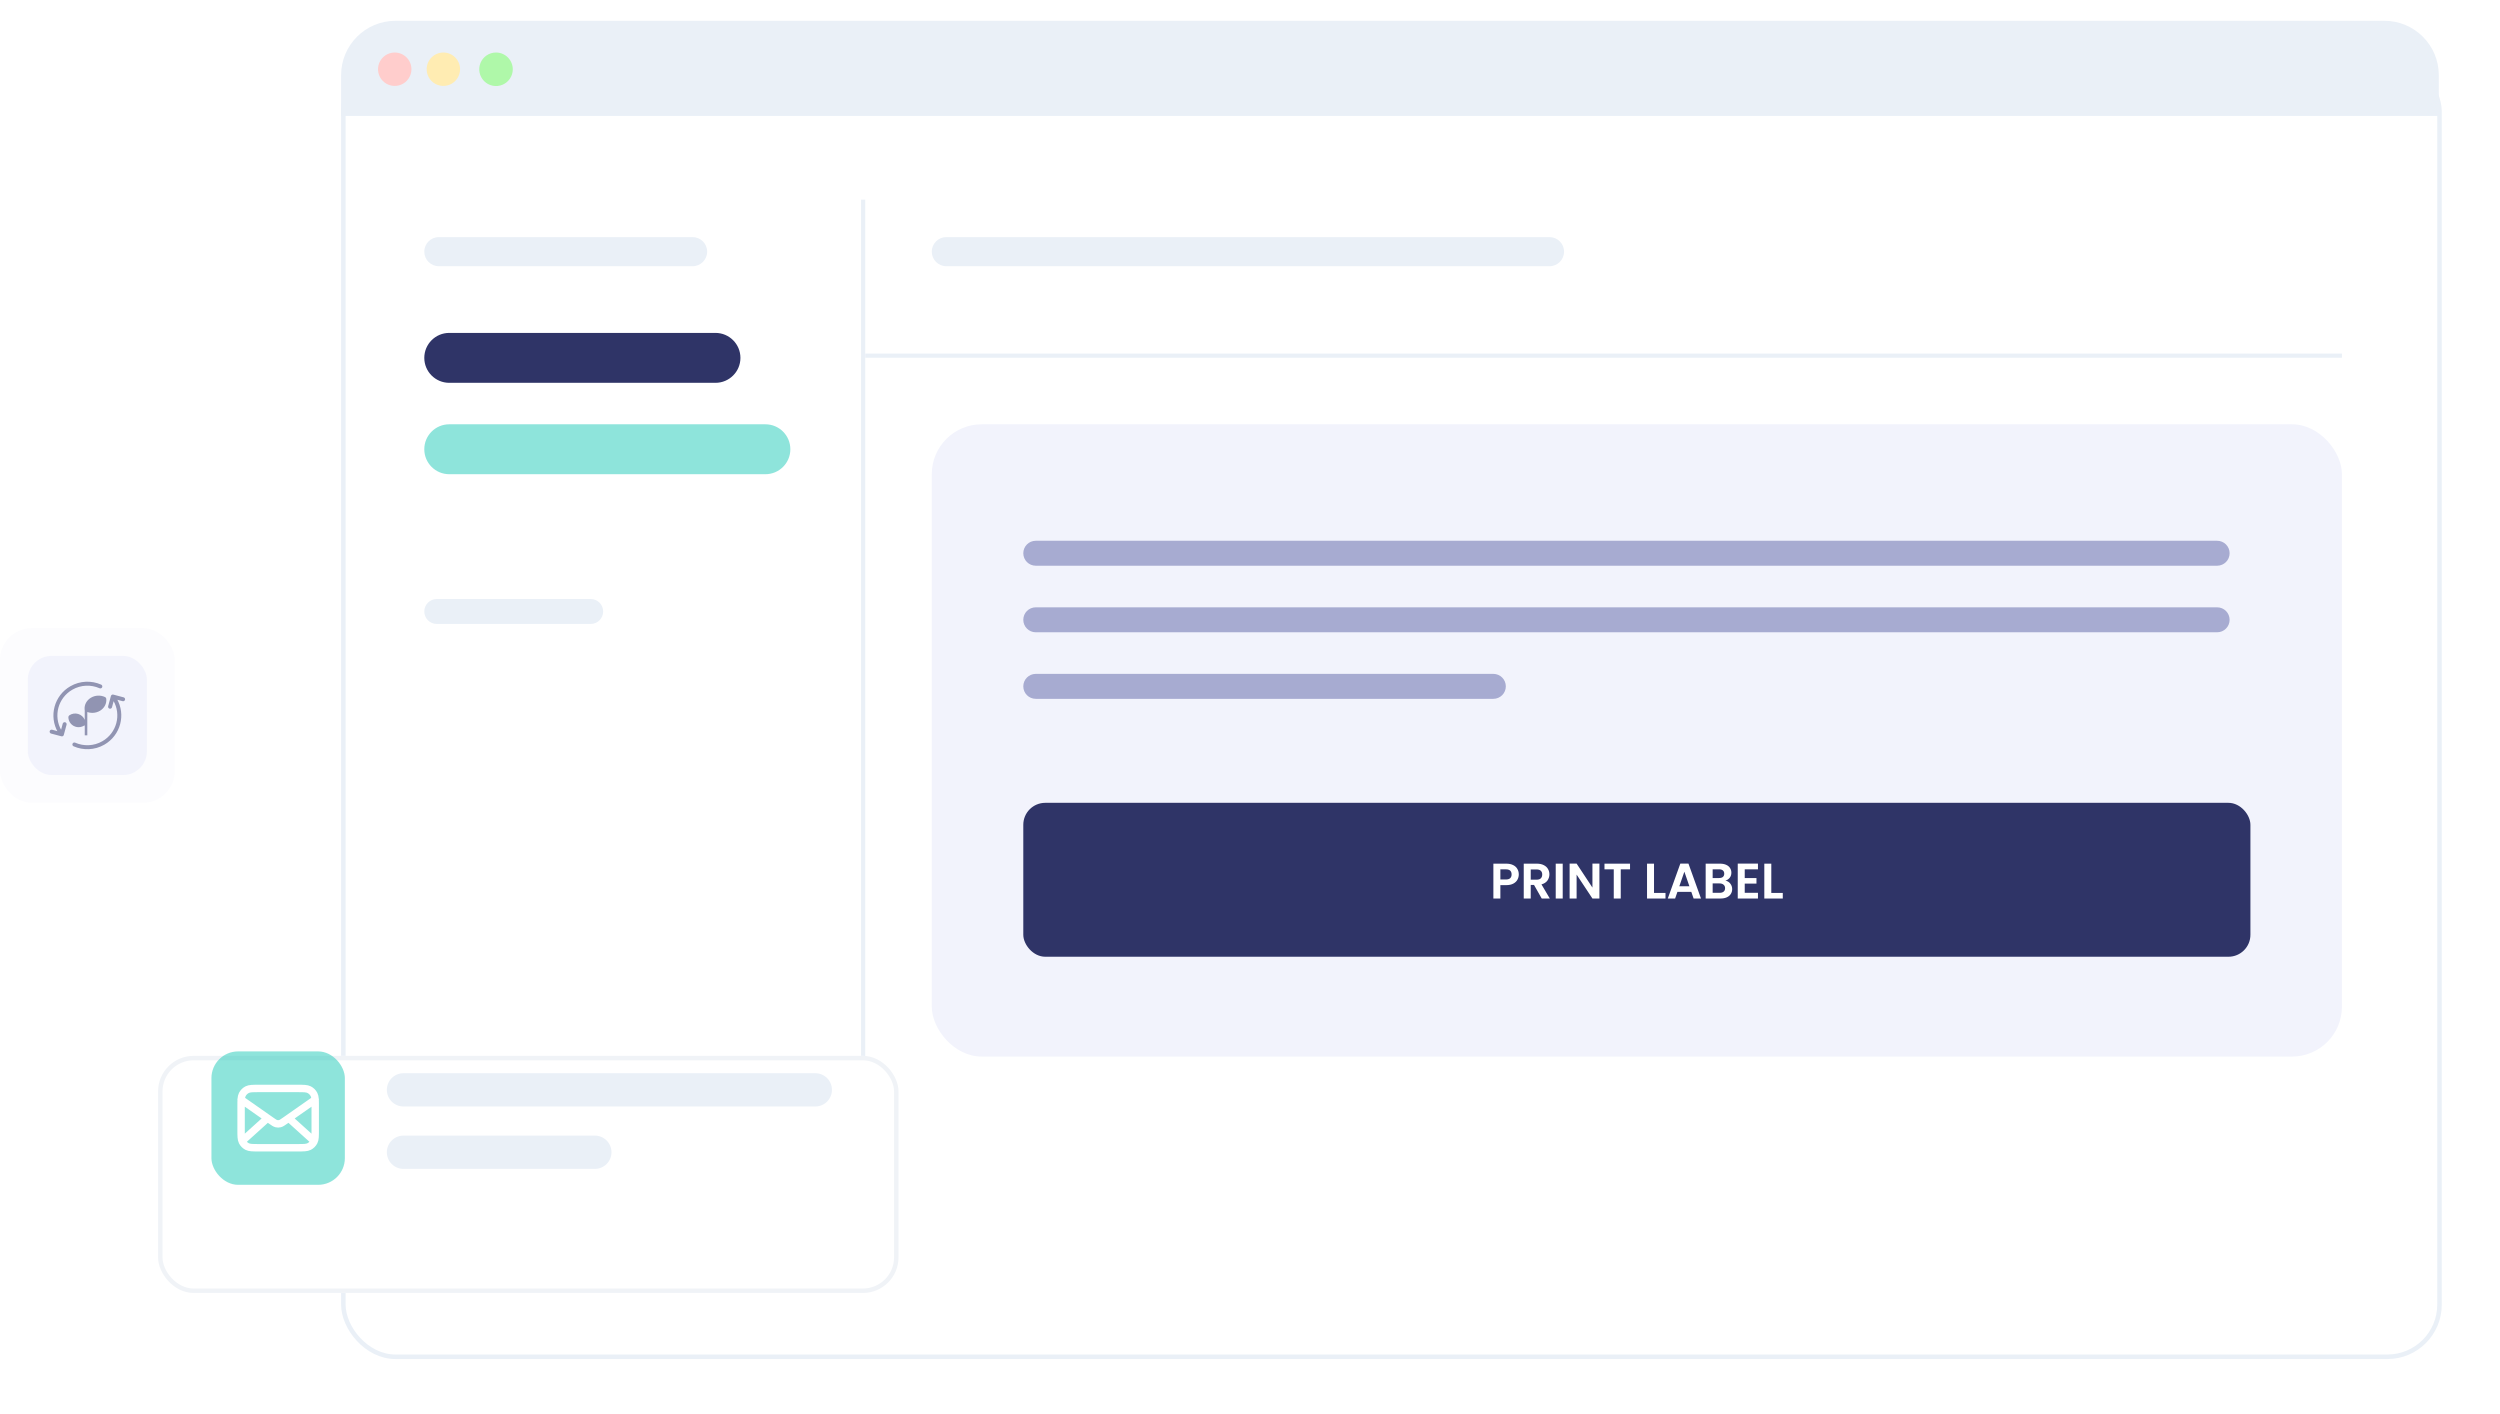 <svg width="601" height="340" viewBox="0 0 601 340" fill="none" xmlns="http://www.w3.org/2000/svg">
<rect y="151" width="42" height="42" rx="7.636" fill="#FCFCFE"/>
<rect x="6.682" y="157.68" width="28.636" height="28.636" rx="5.727" fill="#F2F3FC"/>
<g clip-path="url(#clip0_14476_18471)">
<path d="M17.88 178.973C20.048 179.929 22.631 179.877 24.842 178.608C28.516 176.5 29.774 171.83 27.653 168.178L27.427 167.789M14.349 175.813C12.227 172.162 13.486 167.492 17.16 165.384C19.371 164.115 21.954 164.063 24.122 165.019M12.41 175.889L14.879 176.546L15.541 174.092M26.462 169.899L27.123 167.445L29.592 168.102" stroke="#9194B2" stroke-width="0.955" stroke-linecap="round" stroke-linejoin="round"/>
<g clip-path="url(#clip1_14476_18471)">
<path d="M25.261 167.577C24.718 167.319 24.119 167.2 23.517 167.231C22.915 167.262 22.331 167.442 21.82 167.754C20.828 168.363 20.259 169.413 20.334 170.492C20.334 170.538 20.341 170.584 20.347 170.63C20.351 170.662 20.358 170.694 20.368 170.724V173.056C20.092 172.369 19.51 171.843 18.789 171.63C18.068 171.416 17.288 171.538 16.67 171.961C16.595 172.013 16.534 172.083 16.493 172.164V172.174C16.457 172.245 16.437 172.323 16.436 172.403C16.436 172.976 16.643 173.531 17.022 173.967C17.401 174.404 17.925 174.694 18.502 174.785C19.078 174.877 19.669 174.764 20.168 174.466C20.206 174.444 20.244 174.419 20.282 174.394L20.374 174.44V176.772H20.993L20.987 171.172H20.987C21.37 171.306 21.774 171.375 22.181 171.375C22.849 171.377 23.504 171.195 24.072 170.85C25.118 170.204 25.682 169.101 25.546 167.968C25.525 167.799 25.418 167.651 25.261 167.577L25.261 167.577Z" fill="#9194B2"/>
</g>
</g>
<g filter="url(#filter0_d_14476_18471)">
<rect x="82" y="5" width="505" height="313" rx="13.07" fill="white"/>
<rect x="82.545" y="5.545" width="503.911" height="311.911" rx="12.525" stroke="#EAF0F7" stroke-width="1.089"/>
</g>
<rect x="224" y="102" width="339" height="152" rx="12" fill="#F2F3FC"/>
<rect x="246" y="193" width="295" height="37" rx="5.281" fill="#2F3467"/>
<path d="M365.116 210.216C365.116 210.664 365.008 211.084 364.792 211.476C364.584 211.868 364.252 212.184 363.796 212.424C363.348 212.664 362.78 212.784 362.092 212.784H360.688V216H359.008V207.624H362.092C362.74 207.624 363.292 207.736 363.748 207.96C364.204 208.184 364.544 208.492 364.768 208.884C365 209.276 365.116 209.72 365.116 210.216ZM362.02 211.428C362.484 211.428 362.828 211.324 363.052 211.116C363.276 210.9 363.388 210.6 363.388 210.216C363.388 209.4 362.932 208.992 362.02 208.992H360.688V211.428H362.02ZM370.628 216L368.78 212.736H367.988V216H366.308V207.624H369.452C370.1 207.624 370.652 207.74 371.108 207.972C371.564 208.196 371.904 208.504 372.128 208.896C372.36 209.28 372.476 209.712 372.476 210.192C372.476 210.744 372.316 211.244 371.996 211.692C371.676 212.132 371.2 212.436 370.568 212.604L372.572 216H370.628ZM367.988 211.476H369.392C369.848 211.476 370.188 211.368 370.412 211.152C370.636 210.928 370.748 210.62 370.748 210.228C370.748 209.844 370.636 209.548 370.412 209.34C370.188 209.124 369.848 209.016 369.392 209.016H367.988V211.476ZM375.676 207.624V216H373.996V207.624H375.676ZM384.5 216H382.82L379.016 210.252V216H377.336V207.612H379.016L382.82 213.372V207.612H384.5V216ZM391.86 207.624V208.98H389.628V216H387.948V208.98H385.716V207.624H391.86ZM397.625 214.668H400.385V216H395.945V207.624H397.625V214.668ZM406.589 214.404H403.253L402.701 216H400.937L403.949 207.612H405.905L408.917 216H407.141L406.589 214.404ZM406.133 213.06L404.921 209.556L403.709 213.06H406.133ZM414.795 211.704C415.267 211.792 415.655 212.028 415.959 212.412C416.263 212.796 416.415 213.236 416.415 213.732C416.415 214.18 416.303 214.576 416.079 214.92C415.863 215.256 415.547 215.52 415.131 215.712C414.715 215.904 414.223 216 413.655 216H410.043V207.624H413.499C414.067 207.624 414.555 207.716 414.963 207.9C415.379 208.084 415.691 208.34 415.899 208.668C416.115 208.996 416.223 209.368 416.223 209.784C416.223 210.272 416.091 210.68 415.827 211.008C415.571 211.336 415.227 211.568 414.795 211.704ZM411.723 211.08H413.259C413.659 211.08 413.967 210.992 414.183 210.816C414.399 210.632 414.507 210.372 414.507 210.036C414.507 209.7 414.399 209.44 414.183 209.256C413.967 209.072 413.659 208.98 413.259 208.98H411.723V211.08ZM413.415 214.632C413.823 214.632 414.139 214.536 414.363 214.344C414.595 214.152 414.711 213.88 414.711 213.528C414.711 213.168 414.591 212.888 414.351 212.688C414.111 212.48 413.787 212.376 413.379 212.376H411.723V214.632H413.415ZM419.434 208.98V211.08H422.254V212.412H419.434V214.632H422.614V216H417.754V207.612H422.614V208.98H419.434ZM425.821 214.668H428.581V216H424.141V207.624H425.821V214.668Z" fill="white"/>
<rect width="1" height="250" transform="matrix(-1 0 0 1 208 48)" fill="#EAF0F7"/>
<rect x="208" y="85" width="355" height="1" fill="#EAF0F7"/>
<path d="M82 18.07C82 10.852 87.852 5 95.07 5H573.217C580.435 5 586.287 10.852 586.287 18.07V27.873H82V18.07Z" fill="#EAF0F7"/>
<path d="M123.272 16.656C123.272 17.453 123.036 18.232 122.593 18.895C122.15 19.558 121.521 20.074 120.784 20.38C120.048 20.685 119.237 20.764 118.455 20.609C117.673 20.453 116.955 20.069 116.391 19.506C115.828 18.942 115.444 18.224 115.288 17.442C115.133 16.66 115.213 15.85 115.518 15.113C115.823 14.377 116.339 13.747 117.002 13.304C117.665 12.861 118.444 12.625 119.242 12.625C120.311 12.625 121.336 13.05 122.092 13.806C122.848 14.561 123.272 15.587 123.272 16.656Z" fill="#AFF8A9"/>
<path d="M98.909 16.656C98.906 17.45 98.668 18.225 98.225 18.884C97.782 19.542 97.154 20.055 96.419 20.357C95.685 20.659 94.878 20.736 94.1 20.58C93.322 20.423 92.607 20.04 92.047 19.477C91.486 18.915 91.105 18.199 90.951 17.42C90.797 16.642 90.878 15.835 91.182 15.101C91.487 14.368 92.001 13.742 92.662 13.301C93.322 12.86 94.098 12.625 94.892 12.625C95.421 12.625 95.944 12.729 96.432 12.932C96.92 13.135 97.364 13.432 97.737 13.806C98.11 14.181 98.406 14.625 98.607 15.114C98.808 15.603 98.91 16.127 98.909 16.656Z" fill="#FFCDCC"/>
<path d="M110.6 16.656C110.597 17.45 110.359 18.225 109.916 18.884C109.473 19.542 108.845 20.055 108.111 20.357C107.377 20.659 106.569 20.736 105.791 20.58C105.013 20.423 104.298 20.04 103.738 19.477C103.178 18.915 102.796 18.199 102.643 17.42C102.489 16.642 102.569 15.835 102.873 15.101C103.178 14.368 103.693 13.742 104.353 13.301C105.013 12.86 105.789 12.625 106.583 12.625C107.112 12.625 107.635 12.729 108.124 12.932C108.612 13.135 109.055 13.432 109.428 13.806C109.802 14.181 110.097 14.625 110.298 15.114C110.499 15.603 110.602 16.127 110.6 16.656Z" fill="#FFECB2"/>
<path d="M184 102H108C104.686 102 102 104.686 102 108C102 111.314 104.686 114 108 114H184C187.314 114 190 111.314 190 108C190 104.686 187.314 102 184 102Z" fill="#8EE4DB"/>
<path d="M172 80.031H108C104.686 80.031 102 82.718 102 86.031C102 89.345 104.686 92.031 108 92.031H172C175.314 92.031 178 89.345 178 86.031C178 82.718 175.314 80.031 172 80.031Z" fill="#2F3467"/>
<path d="M166.5 57H105.5C103.567 57 102 58.567 102 60.5C102 62.433 103.567 64 105.5 64H166.5C168.433 64 170 62.433 170 60.5C170 58.567 168.433 57 166.5 57Z" fill="#EAF0F7"/>
<path d="M372.5 57H227.5C225.567 57 224 58.567 224 60.5C224 62.433 225.567 64 227.5 64H372.5C374.433 64 376 62.433 376 60.5C376 58.567 374.433 57 372.5 57Z" fill="#EAF0F7"/>
<path d="M533 130H249C247.343 130 246 131.343 246 133C246 134.657 247.343 136 249 136H533C534.657 136 536 134.657 536 133C536 131.343 534.657 130 533 130Z" fill="#A7ABD1"/>
<path d="M533 146H249C247.343 146 246 147.343 246 149C246 150.657 247.343 152 249 152H533C534.657 152 536 150.657 536 149C536 147.343 534.657 146 533 146Z" fill="#A7ABD1"/>
<path d="M359 162H249C247.343 162 246 163.343 246 165C246 166.657 247.343 168 249 168H359C360.657 168 362 166.657 362 165C362 163.343 360.657 162 359 162Z" fill="#A7ABD1"/>
<path d="M142 144H105C103.343 144 102 145.343 102 147C102 148.657 103.343 150 105 150H142C143.657 150 145 148.657 145 147C145 145.343 143.657 144 142 144Z" fill="#EAF0F7"/>
<g filter="url(#filter1_d_14476_18471)">
<rect x="38" y="241" width="178" height="57" rx="8.553" fill="white"/>
<rect x="38.535" y="241.535" width="176.931" height="55.931" rx="8.018" stroke="#F0F3F7" stroke-width="1.069"/>
</g>
<rect x="50.83" y="252.758" width="32.073" height="32.073" rx="6.415" fill="#1ECAB8" fill-opacity="0.5"/>
<path d="M75.332 274.137L69.414 268.791M64.323 268.791L58.404 274.137M57.959 264.337L65.233 269.429C65.822 269.841 66.117 270.047 66.437 270.127C66.72 270.198 67.016 270.198 67.299 270.127C67.62 270.047 67.914 269.841 68.503 269.429L75.778 264.337M62.235 275.919H71.501C72.998 275.919 73.746 275.919 74.318 275.628C74.821 275.371 75.23 274.962 75.486 274.46C75.778 273.888 75.778 273.139 75.778 271.642V265.941C75.778 264.444 75.778 263.695 75.486 263.123C75.23 262.621 74.821 262.212 74.318 261.955C73.746 261.664 72.998 261.664 71.501 261.664H62.235C60.739 261.664 59.99 261.664 59.418 261.955C58.915 262.212 58.507 262.621 58.25 263.123C57.959 263.695 57.959 264.444 57.959 265.941V271.642C57.959 273.139 57.959 273.888 58.25 274.46C58.507 274.962 58.915 275.371 59.418 275.628C59.99 275.919 60.739 275.919 62.235 275.919Z" stroke="white" stroke-width="1.782" stroke-linecap="round" stroke-linejoin="round"/>
<path d="M143 273H97C94.791 273 93 274.791 93 277C93 279.209 94.791 281 97 281H143C145.209 281 147 279.209 147 277C147 274.791 145.209 273 143 273Z" fill="#EAF0F7"/>
<path d="M196 258H97C94.791 258 93 259.791 93 262C93 264.209 94.791 266 97 266H196C198.209 266 200 264.209 200 262C200 259.791 198.209 258 196 258Z" fill="#EAF0F7"/>
<defs>
<filter id="filter0_d_14476_18471" x="68.93" y="0.643" width="531.14" height="339.14" filterUnits="userSpaceOnUse" color-interpolation-filters="sRGB">
<feFlood flood-opacity="0" result="BackgroundImageFix"/>
<feColorMatrix in="SourceAlpha" type="matrix" values="0 0 0 0 0 0 0 0 0 0 0 0 0 0 0 0 0 0 127 0" result="hardAlpha"/>
<feMorphology radius="13.07" operator="erode" in="SourceAlpha" result="effect1_dropShadow_14476_18471"/>
<feOffset dy="8.713"/>
<feGaussianBlur stdDeviation="13.07"/>
<feComposite in2="hardAlpha" operator="out"/>
<feColorMatrix type="matrix" values="0 0 0 0 0.184 0 0 0 0 0.204 0 0 0 0 0.404 0 0 0 0.16 0"/>
<feBlend mode="normal" in2="BackgroundImageFix" result="effect1_dropShadow_14476_18471"/>
<feBlend mode="normal" in="SourceGraphic" in2="effect1_dropShadow_14476_18471" result="shape"/>
</filter>
<filter id="filter1_d_14476_18471" x="29.447" y="241" width="195.106" height="78.382" filterUnits="userSpaceOnUse" color-interpolation-filters="sRGB">
<feFlood flood-opacity="0" result="BackgroundImageFix"/>
<feColorMatrix in="SourceAlpha" type="matrix" values="0 0 0 0 0 0 0 0 0 0 0 0 0 0 0 0 0 0 127 0" result="hardAlpha"/>
<feMorphology radius="12.829" operator="erode" in="SourceAlpha" result="effect1_dropShadow_14476_18471"/>
<feOffset dy="12.829"/>
<feGaussianBlur stdDeviation="10.691"/>
<feComposite in2="hardAlpha" operator="out"/>
<feColorMatrix type="matrix" values="0 0 0 0 0.184 0 0 0 0 0.204 0 0 0 0 0.404 0 0 0 0.24 0"/>
<feBlend mode="normal" in2="BackgroundImageFix" result="effect1_dropShadow_14476_18471"/>
<feBlend mode="normal" in="SourceGraphic" in2="effect1_dropShadow_14476_18471" result="shape"/>
</filter>
<clipPath id="clip0_14476_18471">
<rect width="19.091" height="19.091" fill="white" transform="translate(11.455 162.453)"/>
</clipPath>
<clipPath id="clip1_14476_18471">
<rect width="9.13" height="9.545" fill="white" transform="translate(16.436 167.227)"/>
</clipPath>
</defs>
</svg>
